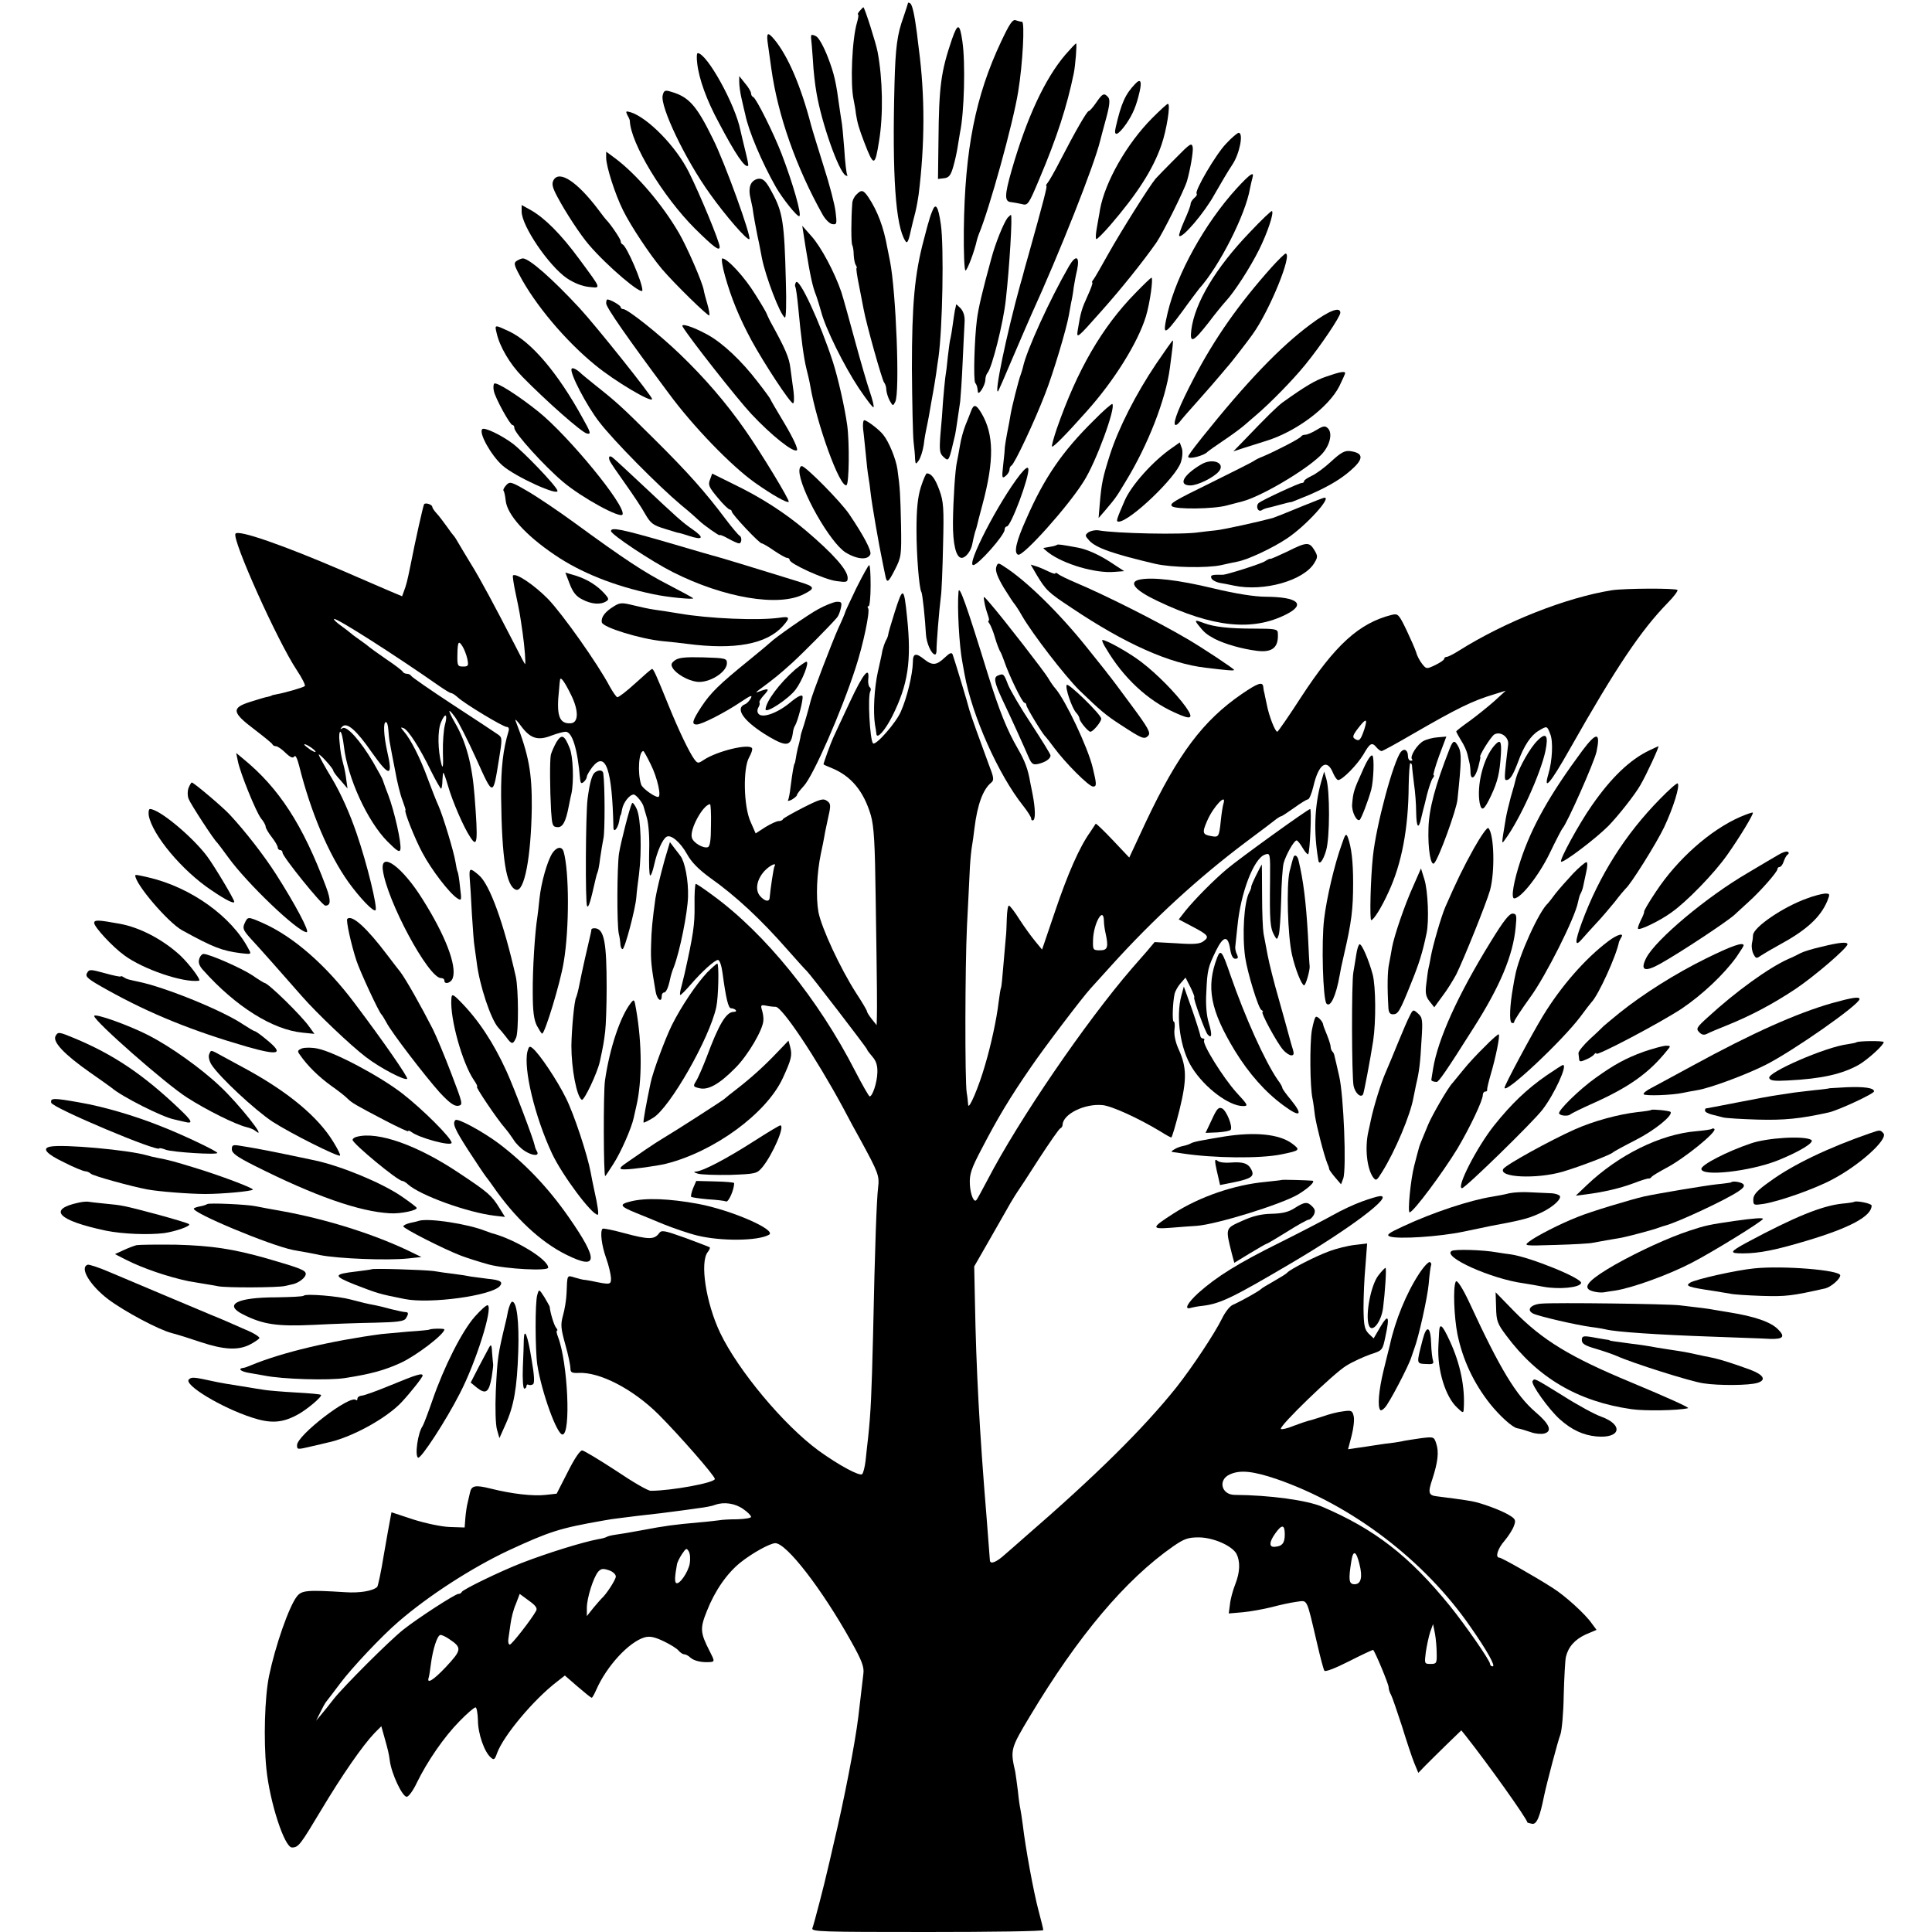 <?xml version="1.0" standalone="no"?>
<!DOCTYPE svg PUBLIC "-//W3C//DTD SVG 20010904//EN"
 "http://www.w3.org/TR/2001/REC-SVG-20010904/DTD/svg10.dtd">
<svg version="1.0" xmlns="http://www.w3.org/2000/svg"
 width="800pt" height="800pt" viewBox="0 0 800 800"
 preserveAspectRatio="xMidYMid meet">
<g transform="translate(0,800) scale(0.1,-0.1)"
fill="#000000" stroke="none">
<path d="M3760 7988 c0 -2 -9 -29 -19 -59 -26 -71 -33 -126 -37 -274 -10 -380
4 -591 45 -653 8 -13 13 -2 26 58 2 8 8 35 15 60 6 25 12 59 14 75 26 211 26
408 1 600 -2 17 -6 46 -8 66 -10 77 -19 119 -28 125 -5 3 -9 4 -9 2z"/>
<path d="M3560 7955 c-7 -8 -10 -15 -7 -15 3 0 1 -15 -4 -32 -21 -69 -29 -256
-14 -323 3 -16 8 -41 9 -55 6 -38 12 -60 35 -120 39 -101 44 -101 61 6 18 108
15 258 -6 369 -6 34 -54 185 -59 185 -1 0 -8 -7 -15 -15z"/>
<path d="M4146 7829 c-107 -226 -151 -449 -155 -781 -1 -93 2 -168 7 -168 7 0
37 79 47 125 1 5 5 17 8 25 43 102 142 459 163 590 19 115 28 290 16 290 -6 0
-18 3 -26 6 -13 5 -26 -15 -60 -87z"/>
<path d="M3942 7838 c-46 -135 -54 -195 -56 -421 l-2 -158 25 3 c20 2 28 12
38 47 7 24 15 60 18 80 3 20 8 48 10 61 18 83 23 292 10 379 -11 75 -19 77
-43 9z"/>
<path d="M3181 7808 c4 -29 10 -71 13 -93 27 -193 103 -409 213 -605 11 -19
28 -36 39 -38 19 -3 20 1 14 50 -3 29 -25 114 -49 188 -23 74 -47 151 -52 170
-43 165 -96 288 -153 357 -29 34 -34 29 -25 -29z"/>
<path d="M3359 7853 c-1 -4 -1 -12 0 -16 1 -5 4 -43 7 -85 2 -43 9 -104 15
-137 21 -124 91 -323 120 -341 7 -4 10 -3 7 2 -3 5 -9 53 -12 106 -4 53 -9
107 -12 120 -2 13 -6 37 -8 53 -14 104 -21 138 -48 208 -17 44 -38 82 -49 87
-10 6 -20 7 -20 3z"/>
<path d="M4411 7773 c-84 -99 -159 -259 -222 -478 -30 -105 -30 -130 -2 -132
10 -1 30 -5 44 -8 25 -7 28 -3 74 107 72 170 113 298 141 433 7 33 14 125 10
125 -3 0 -22 -21 -45 -47z"/>
<path d="M2887 7738 c7 -64 39 -153 89 -245 71 -135 110 -191 122 -179 2 2 -4
30 -12 62 -8 33 -17 70 -20 84 -21 107 -139 320 -177 320 -4 0 -5 -19 -2 -42z"/>
<path d="M3061 7660 c0 -14 4 -45 10 -70 6 -25 12 -54 15 -64 13 -67 69 -199
127 -301 27 -47 89 -125 97 -120 10 6 -25 131 -74 259 -32 83 -105 230 -117
234 -5 2 -9 9 -9 15 0 7 -11 26 -25 42 l-24 30 0 -25z"/>
<path d="M4700 7652 c-40 -42 -57 -78 -80 -179 -10 -41 9 -35 44 15 28 41 42
76 55 133 10 44 3 55 -19 31z"/>
<path d="M2744 7605 c-11 -46 93 -265 196 -408 64 -90 155 -195 163 -187 9 10
-102 318 -151 415 -68 139 -100 174 -173 195 -25 8 -30 6 -35 -15z"/>
<path d="M4539 7575 c-13 -19 -27 -35 -31 -35 -7 0 -54 -81 -119 -207 -22 -43
-45 -83 -51 -90 -6 -7 -8 -13 -5 -13 4 0 -11 -60 -74 -285 -11 -38 -22 -78
-24 -87 -3 -10 -7 -26 -10 -35 -57 -206 -110 -461 -92 -443 2 3 30 66 61 140
32 74 66 154 77 178 115 252 260 617 285 721 2 9 13 49 24 90 15 55 17 78 9
88 -17 20 -24 16 -50 -22z"/>
<path d="M4770 7510 c-105 -106 -194 -263 -215 -377 -2 -16 -9 -49 -13 -75 -5
-27 -6 -48 -2 -48 4 0 29 25 56 56 113 131 178 232 213 333 22 63 39 171 27
171 -4 0 -33 -27 -66 -60z"/>
<path d="M2598 7523 c6 -10 10 -20 10 -23 3 -93 137 -314 269 -446 79 -78 103
-96 103 -76 0 20 -81 216 -128 310 -53 106 -169 224 -240 247 -21 6 -22 5 -14
-12z"/>
<path d="M5077 7405 c-42 -43 -132 -197 -122 -207 3 -3 -1 -11 -10 -18 -8 -7
-15 -18 -15 -25 0 -7 -12 -38 -26 -69 -14 -32 -24 -60 -21 -63 12 -12 105 97
146 172 25 44 58 100 75 125 29 44 46 130 25 130 -5 0 -29 -20 -52 -45z"/>
<path d="M4867 7344 c-38 -38 -75 -76 -82 -84 -26 -31 -144 -219 -195 -310
-29 -52 -57 -101 -62 -107 -6 -7 -8 -13 -5 -13 3 0 -5 -24 -19 -54 -25 -55
-29 -68 -41 -141 -6 -39 -5 -39 96 75 83 93 172 204 229 285 28 41 115 216
127 255 14 49 26 120 24 139 -4 22 -10 18 -72 -45z"/>
<path d="M2510 7347 c0 -36 37 -152 70 -218 32 -65 112 -185 161 -243 50 -59
191 -197 196 -192 2 2 -1 24 -8 47 -7 24 -14 50 -15 58 -6 34 -70 180 -102
235 -69 119 -175 243 -264 310 l-38 28 0 -25z"/>
<path d="M5120 7219 c-131 -144 -247 -353 -285 -514 -23 -99 -16 -98 61 6 32
45 64 86 69 93 84 93 193 308 211 416 3 14 7 33 10 43 9 30 -9 18 -66 -44z"/>
<path d="M2292 7254 c-8 -15 -5 -30 16 -69 32 -61 96 -159 131 -199 73 -86
221 -212 221 -188 0 33 -65 183 -82 190 -5 2 -8 8 -8 14 0 8 -43 72 -60 88 -3
3 -17 21 -31 40 -88 117 -163 167 -187 124z"/>
<path d="M3110 7239 c-7 -12 -8 -33 -4 -52 4 -18 8 -39 10 -47 3 -25 15 -91
20 -114 5 -22 8 -37 19 -95 15 -76 75 -234 95 -246 5 -3 7 59 4 152 -6 240
-13 285 -56 364 -24 46 -36 59 -54 59 -13 0 -28 -9 -34 -21z"/>
<path d="M3546 7194 c-9 -8 -17 -25 -17 -37 -5 -65 -5 -163 0 -172 3 -5 6 -24
6 -40 1 -17 4 -36 9 -43 4 -7 5 -12 3 -12 -3 0 2 -33 10 -72 8 -40 16 -84 19
-98 11 -61 77 -296 85 -304 5 -6 9 -19 9 -30 1 -12 7 -32 14 -45 13 -23 14
-23 23 -5 20 37 3 461 -22 584 -3 14 -8 39 -11 55 -15 84 -40 151 -78 208 -21
31 -29 33 -50 11z"/>
<path d="M2160 7124 c0 -59 111 -223 187 -276 30 -20 63 -33 91 -36 52 -5 55
-13 -40 116 -75 102 -142 169 -200 202 l-38 21 0 -27z"/>
<path d="M3860 7125 c-7 -16 -13 -37 -15 -45 -3 -8 -11 -40 -19 -70 -39 -145
-50 -270 -50 -535 1 -143 4 -280 7 -305 3 -25 6 -56 6 -70 2 -23 3 -24 15 -7
7 9 17 39 21 65 3 26 8 54 10 62 8 37 17 87 20 107 2 12 6 34 9 50 3 15 8 48
12 73 3 25 8 56 10 70 17 122 23 457 10 550 -11 77 -22 93 -36 55z"/>
<path d="M5174 7037 c-141 -147 -227 -292 -241 -403 -7 -58 7 -52 72 31 27 36
59 75 71 88 36 39 100 138 137 212 34 68 63 153 54 161 -2 3 -44 -37 -93 -89z"/>
<path d="M4172 7098 c-16 -21 -50 -104 -67 -168 -37 -135 -54 -206 -60 -255
-10 -79 -15 -247 -7 -260 7 -10 9 -16 11 -37 2 -19 30 25 31 48 0 11 4 24 9
30 18 19 66 208 76 304 15 133 28 350 21 350 -2 0 -8 -6 -14 -12z"/>
<path d="M3336 6975 c20 -123 29 -163 44 -200 4 -11 13 -40 20 -65 18 -70 95
-225 156 -317 31 -46 58 -82 61 -79 3 2 -4 31 -15 63 -11 32 -39 128 -62 213
-23 85 -48 175 -56 200 -27 80 -84 188 -124 232 l-38 43 14 -90z"/>
<path d="M5266 6894 c-135 -151 -236 -294 -323 -461 -59 -113 -87 -183 -77
-192 3 -3 11 2 18 11 7 10 42 50 78 90 36 40 78 89 94 108 16 19 31 37 34 40
5 5 79 100 97 126 70 97 167 335 136 334 -4 -1 -30 -26 -57 -56z"/>
<path d="M2140 6920 c-13 -8 -12 -16 10 -57 64 -123 192 -275 315 -375 80 -66
235 -158 235 -140 0 12 -235 306 -300 376 -115 124 -209 206 -235 206 -5 0
-17 -5 -25 -10z"/>
<path d="M3002 6858 c26 -93 59 -173 110 -268 52 -95 160 -260 172 -260 4 0 5
21 2 48 -4 26 -9 70 -13 97 -5 44 -21 81 -84 195 -7 14 -13 27 -14 30 0 3 -21
39 -47 80 -44 72 -116 150 -137 150 -5 0 0 -33 11 -72z"/>
<path d="M4426 6897 c-78 -135 -176 -349 -190 -417 -2 -8 -6 -22 -9 -30 -8
-19 -38 -137 -43 -170 -2 -14 -8 -45 -13 -70 -5 -25 -9 -52 -10 -60 0 -8 -3
-42 -7 -75 -6 -54 -5 -58 10 -46 9 7 16 19 16 26 0 8 4 15 8 17 12 5 96 183
140 298 33 84 88 268 98 325 2 11 6 34 9 50 4 17 9 46 11 65 3 19 9 52 14 72
12 58 -5 65 -34 15z"/>
<path d="M4701 6786 c-138 -141 -240 -317 -325 -561 -13 -38 -22 -72 -20 -74
4 -5 56 47 143 145 115 128 213 286 246 394 17 56 31 160 23 160 -3 0 -33 -29
-67 -64z"/>
<path d="M3296 6831 c-4 -6 -5 -14 -3 -18 3 -5 8 -42 12 -83 12 -129 23 -213
35 -260 5 -19 12 -49 15 -67 27 -159 123 -424 150 -412 11 4 13 176 3 249 -11
78 -38 195 -59 261 -54 166 -140 351 -153 330z"/>
<path d="M2510 6744 c0 -17 88 -143 260 -374 101 -137 258 -299 355 -368 72
-51 134 -86 141 -80 5 6 -115 204 -181 298 -78 112 -169 217 -269 313 -85 82
-217 187 -235 187 -6 0 -11 4 -11 8 0 8 -43 32 -55 32 -3 0 -5 -7 -5 -16z"/>
<path d="M3959 6739 c0 -2 -2 -13 -5 -24 -2 -11 -6 -38 -9 -60 -3 -22 -7 -47
-9 -55 -3 -8 -7 -42 -11 -75 -3 -33 -8 -73 -11 -90 -2 -16 -6 -59 -9 -95 -2
-36 -7 -99 -11 -140 -5 -67 -3 -78 14 -93 21 -19 21 -19 47 93 2 7 15 97 21
138 2 19 7 91 10 160 3 70 7 144 8 165 2 25 -3 44 -15 59 -11 11 -19 19 -20
17z"/>
<path d="M5428 6658 c-126 -93 -265 -238 -450 -469 -43 -54 -57 -74 -58 -80 0
-13 66 4 80 20 3 3 32 24 65 46 33 22 71 50 85 62 14 12 36 31 50 43 59 50
154 147 205 210 63 77 145 199 145 215 0 27 -47 9 -122 -47z"/>
<path d="M2827 6647 c26 -45 226 -299 283 -360 83 -89 177 -164 190 -151 5 5
-15 49 -50 108 -33 55 -60 101 -60 103 0 2 -23 34 -52 71 -67 88 -146 162
-208 196 -62 34 -114 50 -103 33z"/>
<path d="M2056 6623 c12 -57 55 -130 107 -183 98 -100 246 -231 267 -235 18
-4 17 3 -17 63 -103 188 -213 317 -305 360 -60 28 -60 28 -52 -5z"/>
<path d="M4787 6493 c-84 -125 -155 -265 -190 -373 -31 -97 -36 -122 -43 -205
l-5 -60 26 30 c43 51 46 54 86 121 93 152 166 340 183 469 12 91 15 115 12
115 -2 0 -33 -44 -69 -97z"/>
<path d="M2367 6473 c-10 -15 63 -155 115 -221 59 -77 243 -263 338 -343 36
-29 69 -59 75 -65 17 -17 85 -65 85 -60 0 3 16 -3 35 -14 20 -11 40 -20 45
-20 12 0 13 27 2 32 -4 2 -30 32 -57 68 -85 113 -154 191 -294 330 -137 136
-154 152 -246 225 -27 22 -52 42 -55 45 -19 19 -39 30 -43 23z"/>
<path d="M5493 6441 c-46 -15 -88 -40 -183 -108 -22 -17 -58 -51 -164 -162
l-39 -40 46 15 c26 8 67 21 92 29 124 39 257 139 301 226 13 27 24 51 24 54 0
9 -23 5 -77 -14z"/>
<path d="M2046 6411 c-3 -4 -4 -18 -1 -30 5 -28 67 -141 77 -141 5 0 8 -6 8
-13 0 -20 124 -157 201 -222 78 -66 241 -155 247 -135 13 37 -224 325 -348
425 -86 69 -178 127 -184 116z"/>
<path d="M4528 6258 c-128 -126 -204 -236 -278 -406 -43 -95 -53 -142 -34
-149 21 -7 206 199 271 303 51 79 134 306 119 321 -2 3 -38 -28 -78 -69z"/>
<path d="M4021 6298 c-5 -13 -15 -39 -23 -58 -8 -20 -19 -58 -23 -85 -5 -28
-10 -57 -12 -65 -8 -33 -16 -161 -17 -251 -1 -93 13 -149 36 -149 17 0 39 29
44 57 3 16 8 37 11 48 4 11 8 25 9 30 1 6 11 44 22 85 49 183 48 291 -4 379
-22 37 -32 39 -43 9z"/>
<path d="M3574 6223 c3 -21 7 -67 11 -103 3 -36 8 -78 11 -95 3 -16 7 -46 9
-66 5 -45 34 -214 50 -289 3 -14 7 -36 10 -49 7 -38 12 -36 41 21 26 51 27 59
25 183 -3 130 -4 153 -15 232 -6 42 -35 114 -59 143 -16 21 -68 60 -78 60 -5
0 -7 -17 -5 -37z"/>
<path d="M5452 6220 c-18 -11 -39 -20 -46 -20 -8 0 -16 -3 -18 -7 -3 -8 -104
-60 -158 -83 -14 -5 -32 -14 -40 -20 -8 -5 -85 -44 -170 -86 -161 -79 -178
-89 -167 -100 14 -14 173 -12 227 3 30 8 60 16 65 17 76 20 254 124 322 189
38 36 53 91 32 113 -12 12 -19 11 -47 -6z"/>
<path d="M1997 6223 c-16 -15 37 -109 83 -150 53 -47 238 -131 228 -104 -7 22
-142 162 -186 195 -49 36 -117 68 -125 59z"/>
<path d="M4854 6146 c-79 -54 -170 -156 -197 -219 -34 -79 -37 -87 -25 -87 46
0 240 185 258 247 7 22 8 47 3 59 l-8 22 -31 -22z"/>
<path d="M5512 6089 c-28 -26 -65 -53 -82 -60 -16 -8 -30 -17 -30 -21 0 -5 -4
-8 -10 -8 -11 0 -160 -69 -177 -82 -15 -12 -5 -40 11 -31 6 4 16 8 21 9 6 1
30 7 55 14 25 7 46 12 47 11 2 0 35 14 75 30 87 38 142 72 187 116 38 38 32
58 -18 65 -22 3 -38 -5 -79 -43z"/>
<path d="M2524 6094 c3 -9 33 -52 65 -97 32 -45 70 -102 83 -126 22 -38 32
-46 82 -61 31 -10 58 -18 59 -17 1 0 19 -5 40 -12 58 -19 65 -8 16 26 -47 33
-60 45 -209 185 -131 122 -126 118 -134 118 -5 0 -5 -7 -2 -16z"/>
<path d="M4974 6077 c-75 -44 -97 -87 -45 -87 31 0 97 33 118 58 29 35 -26 57
-73 29z"/>
<path d="M3310 6051 c0 -74 127 -299 192 -339 48 -29 92 -32 102 -7 5 15 -27
76 -87 165 -34 51 -181 200 -197 200 -5 0 -10 -8 -10 -19z"/>
<path d="M4224 6035 c-88 -112 -224 -375 -194 -375 20 0 130 124 130 147 0 7
4 13 9 13 17 0 95 209 89 239 -2 10 -14 1 -34 -24z"/>
<path d="M2940 6014 c-9 -22 -4 -32 32 -75 22 -27 45 -49 50 -49 4 0 8 -4 8
-8 0 -11 114 -132 124 -132 4 0 27 -13 51 -30 24 -16 48 -30 54 -30 6 0 11 -4
11 -9 0 -15 144 -81 193 -87 42 -6 47 -5 47 13 0 33 -61 101 -173 196 -86 73
-185 137 -299 192 l-89 44 -9 -25z"/>
<path d="M3813 5983 c-13 -42 -18 -91 -18 -178 0 -106 11 -240 20 -256 5 -6
16 -116 19 -174 2 -38 23 -85 38 -85 4 0 6 8 6 18 -1 19 11 169 18 222 3 19 7
114 9 211 4 156 2 182 -15 229 -18 49 -33 69 -52 70 -4 0 -15 -26 -25 -57z"/>
<path d="M2096 5991 c-9 -10 -14 -20 -11 -23 3 -3 7 -22 9 -41 6 -58 82 -143
202 -224 108 -74 249 -130 407 -163 58 -13 174 -24 167 -17 -3 3 -49 28 -103
56 -99 51 -180 104 -392 259 -66 48 -152 106 -192 129 -67 39 -72 40 -87 24z"/>
<path d="M5395 5905 c-75 -31 -113 -46 -125 -50 -63 -17 -205 -48 -235 -51
-22 -2 -53 -6 -70 -8 -66 -11 -345 -5 -417 8 -13 2 -31 -2 -41 -8 -15 -12 -15
-14 4 -35 28 -30 99 -55 274 -96 66 -15 213 -18 272 -5 21 5 50 11 65 14 42 7
147 56 208 97 78 52 188 173 153 168 -5 -1 -44 -16 -88 -34z"/>
<path d="M1756 5912 c-4 -7 -36 -149 -56 -252 -14 -69 -18 -83 -27 -107 l-8
-22 -50 21 c-27 12 -117 50 -199 86 -242 104 -430 170 -441 152 -15 -24 174
-445 254 -565 22 -33 37 -63 33 -66 -7 -6 -79 -27 -117 -34 -11 -2 -20 -4 -20
-5 0 -1 -7 -3 -15 -5 -9 -1 -41 -11 -73 -21 -80 -25 -77 -44 16 -114 39 -30
74 -58 75 -62 2 -5 9 -8 15 -8 6 0 24 -12 39 -27 21 -20 31 -24 37 -15 4 7 12
-8 20 -40 48 -192 122 -366 204 -481 47 -65 103 -124 112 -116 9 10 -34 189
-78 317 -29 85 -65 165 -101 226 -31 51 -56 97 -56 101 0 9 60 -57 60 -66 0
-4 13 -22 30 -40 l29 -34 -5 35 c-2 19 -7 46 -11 60 -11 42 -13 54 -17 98 -3
23 -1 42 3 42 5 0 11 -27 15 -60 15 -131 97 -310 180 -394 41 -41 51 -47 54
-33 5 25 -25 159 -51 227 -12 30 -21 57 -22 60 0 3 -18 36 -40 74 -52 88 -108
151 -126 141 -11 -6 -12 -5 -2 6 19 20 58 -13 123 -107 73 -103 88 -102 63 6
-14 64 -17 120 -5 120 5 0 9 -15 10 -32 1 -18 4 -44 7 -58 2 -14 12 -63 21
-110 8 -47 22 -103 31 -125 8 -22 14 -40 12 -40 -8 0 39 -119 70 -176 37 -70
112 -168 145 -189 17 -11 18 -8 11 46 -3 32 -8 61 -10 64 -2 3 -6 21 -9 41 -7
43 -52 192 -71 234 -8 17 -28 68 -45 114 -30 82 -69 160 -99 194 -13 15 -13
17 0 12 19 -7 67 -81 114 -178 21 -42 40 -75 42 -73 2 2 5 18 5 35 1 17 2 31
4 31 2 0 11 -26 20 -57 18 -62 64 -169 91 -209 30 -47 33 -22 18 171 -10 130
-35 223 -81 302 -31 54 -31 66 0 24 14 -19 53 -96 88 -173 71 -158 69 -158 94
-3 14 85 14 91 -3 103 -10 7 -94 63 -188 124 -93 61 -171 115 -173 120 -2 4
-10 8 -17 8 -7 0 -15 4 -17 8 -1 4 -32 28 -68 52 -36 25 -67 47 -70 50 -3 3
-21 17 -40 30 -19 13 -37 27 -40 30 -3 3 -20 16 -38 29 -18 13 -31 25 -29 28
8 7 258 -153 435 -277 23 -16 46 -30 50 -30 5 0 17 -8 28 -18 28 -26 187 -122
202 -122 8 0 11 -7 8 -17 -23 -76 -32 -154 -31 -273 3 -257 21 -369 61 -384
35 -13 63 134 66 340 1 144 -12 217 -67 359 -4 11 6 1 23 -22 38 -51 69 -61
125 -39 24 9 50 16 59 16 28 0 50 -74 60 -196 2 -18 5 -20 15 -12 7 6 13 16
13 22 0 6 11 24 23 40 55 69 82 -10 87 -249 0 -26 18 -7 24 25 2 14 5 25 6 25
1 0 4 11 6 24 5 28 31 61 48 61 10 0 38 -35 41 -50 1 -3 7 -25 14 -48 7 -26
11 -83 9 -137 -1 -52 0 -96 4 -100 3 -3 11 17 17 45 12 54 34 105 51 115 18
11 57 -22 85 -72 18 -33 48 -63 93 -96 109 -77 212 -173 325 -302 39 -44 73
-82 77 -85 11 -9 250 -320 250 -325 0 -3 10 -16 22 -30 16 -18 22 -37 21 -66
-1 -41 -20 -99 -32 -99 -3 0 -30 47 -60 105 -152 297 -372 569 -590 728 -35
26 -66 47 -70 47 -3 0 -6 -40 -5 -90 1 -78 -5 -119 -41 -281 -2 -9 -8 -33 -13
-53 -6 -20 -8 -36 -5 -36 3 0 22 19 42 42 49 57 101 103 114 103 7 0 15 -24
19 -55 14 -105 24 -145 35 -145 6 0 15 -3 19 -7 4 -5 1 -8 -8 -8 -31 0 -62
-52 -113 -190 -16 -41 -35 -85 -43 -97 -13 -21 -12 -23 14 -29 36 -9 82 16
149 84 53 53 116 161 116 198 1 11 -2 29 -6 42 -6 19 -4 22 16 18 13 -3 32 -5
41 -5 27 -1 166 -209 278 -416 23 -44 56 -105 73 -135 74 -136 79 -148 73
-198 -6 -50 -13 -233 -21 -617 -6 -238 -9 -309 -20 -415 -4 -30 -8 -75 -11
-100 -3 -24 -9 -49 -14 -54 -10 -10 -97 37 -180 97 -145 106 -334 333 -408
488 -59 124 -85 294 -51 335 6 8 10 16 8 19 -2 2 -48 19 -101 39 -90 32 -99
34 -110 18 -19 -25 -43 -25 -140 1 -48 13 -90 22 -93 19 -11 -11 -4 -69 15
-122 11 -30 19 -67 20 -82 0 -28 -1 -29 -82 -12 -15 3 -30 5 -33 5 -2 0 -18 4
-35 9 -33 10 -31 13 -34 -65 -1 -27 -8 -69 -15 -93 -10 -37 -9 -52 10 -120 12
-42 21 -86 21 -98 0 -17 6 -20 33 -19 88 5 226 -67 331 -171 85 -85 234 -255
234 -268 0 -16 -181 -49 -265 -49 -11 -1 -76 37 -144 83 -69 45 -132 83 -140
84 -9 1 -32 -33 -60 -89 l-46 -90 -45 -5 c-53 -6 -140 4 -228 26 -64 16 -80
13 -86 -17 -2 -8 -6 -25 -9 -39 -4 -14 -8 -43 -10 -65 l-3 -40 -61 2 c-34 1
-100 15 -151 31 l-91 30 -5 -27 c-3 -14 -15 -82 -27 -151 -11 -69 -24 -128
-27 -131 -18 -17 -73 -26 -132 -22 -159 10 -181 8 -201 -18 -33 -43 -89 -204
-115 -329 -18 -88 -23 -265 -11 -384 14 -139 75 -326 106 -326 27 0 34 10 121
155 86 144 172 268 221 319 l28 28 12 -43 c16 -57 19 -69 23 -99 7 -55 52
-150 70 -150 8 0 27 26 42 58 44 90 113 190 176 254 31 32 61 58 67 58 5 0 9
-24 10 -53 0 -56 27 -133 54 -155 12 -11 16 -8 25 18 26 72 151 222 249 297
l32 25 53 -46 c29 -25 55 -46 58 -46 3 0 11 15 19 33 43 98 135 198 200 217
22 6 41 2 79 -16 27 -13 55 -30 62 -39 7 -8 17 -15 23 -15 6 0 18 -6 26 -14
16 -14 48 -21 84 -18 16 2 16 5 -4 44 -40 78 -41 95 -12 167 33 84 83 156 139
201 49 39 121 79 144 80 46 1 193 -189 314 -406 45 -80 55 -107 51 -135 -12
-100 -17 -147 -21 -179 -14 -113 -60 -349 -101 -520 -13 -58 -26 -112 -28
-120 -8 -38 -55 -220 -61 -234 -6 -15 37 -16 475 -16 265 0 481 3 481 8 0 4
-9 41 -20 82 -20 75 -54 259 -65 355 -4 28 -8 57 -10 65 -2 8 -7 41 -10 73 -4
32 -9 68 -11 80 -21 92 -20 96 61 231 199 332 395 565 593 703 45 31 61 37
105 37 60 0 138 -34 157 -68 16 -32 15 -75 -5 -126 -10 -25 -20 -62 -22 -83
l-5 -38 58 5 c33 3 86 13 119 21 33 9 79 19 102 22 49 6 41 23 87 -173 13 -56
26 -106 30 -112 3 -6 45 10 102 39 53 27 98 48 100 47 9 -9 64 -142 64 -154 0
-8 4 -22 10 -32 5 -9 25 -68 45 -129 19 -62 42 -131 51 -153 l17 -41 27 28
c15 15 55 55 89 88 l62 60 17 -21 c94 -119 253 -342 257 -361 0 0 9 -3 19 -5
19 -3 32 27 50 117 11 52 57 227 67 252 6 15 13 89 14 163 2 74 6 146 9 159
10 42 37 72 82 93 l45 19 -20 27 c-28 40 -111 115 -162 147 -75 48 -211 125
-220 125 -19 0 -8 37 21 70 16 19 34 47 39 62 9 24 6 29 -23 46 -32 19 -113
49 -153 56 -20 4 -115 17 -143 20 -35 4 -38 15 -19 71 23 71 28 113 16 148 -9
28 -11 28 -61 22 -28 -4 -60 -9 -71 -11 -11 -3 -38 -7 -60 -10 -22 -2 -51 -7
-65 -9 -14 -2 -44 -7 -67 -10 l-41 -6 15 57 c8 31 12 68 8 81 -5 22 -10 24
-43 19 -21 -2 -60 -12 -87 -22 -28 -9 -54 -17 -60 -18 -5 -1 -31 -10 -58 -20
-26 -11 -50 -16 -53 -13 -10 10 220 232 271 262 27 17 72 37 100 47 50 16 50
17 62 75 18 83 12 95 -21 39 l-28 -48 -21 20 c-17 18 -20 34 -21 104 0 46 3
125 8 176 l7 93 -51 -6 c-28 -3 -77 -15 -108 -27 -55 -20 -162 -75 -172 -88
-3 -4 -27 -19 -55 -35 -27 -15 -52 -30 -55 -34 -5 -6 -77 -47 -117 -65 -12 -6
-31 -31 -43 -56 -30 -61 -122 -200 -189 -285 -137 -171 -333 -365 -630 -622
-24 -21 -60 -53 -80 -70 -34 -31 -60 -42 -62 -25 -6 81 -9 119 -14 182 -29
350 -43 611 -48 891 l-3 145 66 115 c36 63 74 130 85 149 11 19 24 39 28 45 4
5 44 66 88 135 45 69 85 127 90 128 5 2 9 9 9 15 2 44 91 88 165 81 37 -3 149
-54 240 -109 22 -14 42 -25 45 -25 3 0 18 51 34 114 31 127 30 176 -3 250 -13
28 -20 59 -18 81 3 19 1 35 -3 35 -7 0 -4 81 4 116 3 11 14 31 25 43 l20 23
21 -41 c11 -23 18 -41 15 -41 -6 0 45 -143 56 -154 17 -19 19 1 4 49 -9 30
-13 76 -10 124 4 94 7 106 40 174 31 63 50 65 59 6 4 -25 11 -39 21 -39 12 0
13 5 7 18 -5 9 -8 24 -7 32 1 8 5 46 9 85 13 137 67 279 113 296 23 8 23 7 22
-106 -2 -169 0 -197 18 -229 10 -18 11 -18 18 3 4 13 8 77 10 144 1 67 6 136
10 152 9 34 43 95 54 95 4 0 15 -14 25 -31 10 -17 20 -28 23 -26 7 7 15 187 8
187 -9 0 -292 -204 -344 -248 -55 -46 -133 -125 -172 -173 l-28 -36 55 -29
c67 -35 73 -43 48 -61 -15 -12 -40 -14 -111 -9 l-92 5 -31 -37 c-18 -20 -46
-53 -63 -72 -190 -220 -469 -627 -598 -876 -23 -43 -43 -81 -46 -83 -10 -13
-25 23 -27 65 -2 42 5 64 51 151 64 123 114 207 201 333 55 81 214 290 247
326 5 6 44 49 85 94 176 195 363 366 560 514 63 47 120 90 127 96 7 5 15 10
18 10 3 0 27 16 54 35 26 19 52 35 57 35 5 0 15 23 22 52 22 96 57 119 82 57
7 -16 16 -29 21 -29 17 0 78 62 104 105 28 49 36 53 55 30 7 -8 16 -15 21 -15
4 0 61 31 126 69 187 108 249 139 343 167 l45 14 -47 -43 c-26 -23 -72 -60
-102 -82 -31 -22 -56 -41 -56 -44 0 -2 9 -19 20 -37 12 -18 23 -43 26 -56 3
-13 7 -30 9 -38 2 -8 4 -25 4 -37 1 -37 19 -26 32 20 6 23 10 42 9 42 -10 0
44 86 58 94 26 14 60 -11 57 -41 -16 -133 -17 -148 -8 -148 16 0 28 20 49 75
24 67 53 110 85 129 35 21 35 21 48 -13 13 -30 9 -112 -8 -168 -21 -72 10 -35
89 105 193 341 295 492 405 605 26 26 44 51 41 54 -8 8 -217 7 -271 -1 -189
-30 -443 -130 -635 -251 -22 -14 -44 -25 -50 -25 -5 0 -10 -4 -10 -8 0 -5 -17
-16 -37 -26 -36 -17 -37 -17 -55 6 -10 13 -21 34 -24 47 -4 13 -22 54 -40 92
-32 66 -35 69 -61 63 -135 -34 -234 -124 -375 -340 -51 -79 -96 -144 -99 -144
-9 0 -35 66 -44 115 -5 22 -9 43 -10 48 -2 4 -3 14 -4 22 -2 24 -22 17 -88
-28 -162 -111 -265 -249 -398 -530 l-69 -148 -68 72 c-38 40 -69 70 -71 68 -1
-2 -12 -18 -23 -35 -44 -61 -93 -173 -145 -327 l-54 -159 -28 34 c-15 18 -45
59 -65 90 -20 32 -40 58 -44 58 -5 0 -8 -24 -9 -52 -1 -29 -2 -64 -4 -78 -1
-14 -6 -65 -10 -115 -4 -49 -8 -92 -10 -95 -2 -3 -6 -30 -10 -60 -8 -69 -31
-176 -56 -260 -26 -91 -68 -189 -70 -165 -1 11 -3 34 -6 50 -8 51 -7 521 1
690 5 88 9 187 11 220 1 33 5 78 8 100 4 22 9 60 12 85 12 98 35 161 69 189
13 11 12 20 -11 79 -32 86 -74 203 -79 222 -4 19 -62 210 -69 229 -4 11 -12 8
-33 -12 -34 -32 -51 -34 -85 -7 -35 28 -47 25 -47 -12 -1 -50 -24 -147 -50
-205 -19 -45 -104 -142 -115 -131 -13 13 -23 197 -11 216 3 6 2 13 -2 16 -5 3
-8 17 -7 31 7 60 -20 28 -76 -92 -33 -70 -64 -137 -69 -148 -9 -19 -40 -104
-40 -110 0 -1 15 -8 33 -15 81 -33 133 -95 163 -196 13 -47 17 -113 20 -344 6
-388 6 -449 5 -490 l-1 -35 -20 25 c-11 14 -20 28 -20 32 0 4 -20 38 -45 76
-66 103 -143 269 -156 335 -11 62 -7 160 10 242 6 28 13 61 15 75 2 14 10 49
16 78 11 48 10 55 -6 66 -15 11 -29 7 -98 -28 -45 -23 -82 -44 -84 -48 -2 -5
-10 -8 -18 -8 -8 0 -32 -11 -55 -25 l-40 -26 -21 48 c-29 63 -32 222 -6 267 9
16 15 33 12 38 -13 20 -144 -12 -199 -48 -24 -16 -26 -16 -40 2 -21 29 -64
118 -107 224 -52 128 -62 150 -68 150 -3 0 -34 -27 -70 -60 -36 -33 -69 -58
-74 -57 -5 2 -18 21 -31 44 -50 95 -197 302 -256 363 -57 58 -133 109 -145 97
-2 -2 3 -37 12 -78 16 -76 17 -82 28 -159 8 -55 14 -130 10 -130 -1 0 -21 37
-44 83 -82 159 -143 273 -180 332 -20 33 -43 71 -51 85 -8 14 -16 27 -19 30
-3 3 -17 21 -30 40 -14 19 -32 44 -42 54 -10 11 -18 23 -18 27 0 10 -29 19
-34 11z m160 -590 c6 -10 15 -32 19 -50 6 -29 4 -32 -18 -32 -22 0 -24 4 -23
50 1 54 5 60 22 32z m449 -200 c32 -65 31 -115 -2 -117 -48 -3 -60 33 -48 140
1 17 3 34 4 40 2 15 18 -6 46 -63z m-523 -125 c-5 -19 -9 -70 -8 -113 2 -56 0
-70 -6 -49 -15 57 -17 139 -2 174 18 43 29 35 16 -12z m3807 -18 c-15 -44 -21
-50 -38 -39 -12 7 -10 15 13 45 33 43 40 41 25 -6z m-4343 -90 c3 -6 -5 -3
-20 6 -14 10 -26 19 -26 22 0 7 39 -17 46 -28z m1389 -55 c27 -54 45 -134 30
-134 -16 0 -65 36 -70 51 -16 48 -10 139 9 139 2 0 16 -25 31 -56z m2371 -162
c-3 -9 -8 -41 -11 -71 -7 -67 -9 -69 -40 -63 -36 6 -38 14 -16 64 25 58 82
118 67 70z m-2122 -89 c0 -61 -4 -88 -13 -91 -19 -6 -60 18 -66 39 -11 33 46
137 75 139 3 0 5 -39 4 -87z m263 -170 c-4 -7 -17 -95 -20 -130 -1 -19 -20
-16 -40 7 -21 25 -14 68 19 104 22 23 52 37 41 19z m1364 -225 c0 -13 3 -34 6
-48 14 -62 10 -75 -22 -75 -29 0 -30 2 -29 41 1 68 43 144 45 82z m714 -2312
c313 -108 614 -337 805 -614 67 -96 104 -162 91 -162 -6 0 -11 4 -11 10 0 14
-103 162 -166 240 -169 208 -312 318 -529 411 -64 27 -217 48 -362 49 -56 0
-71 63 -20 85 42 19 94 14 192 -19z m-2207 -125 c18 -12 32 -27 32 -32 0 -5
-26 -9 -57 -10 -32 0 -65 -2 -74 -4 -9 -1 -47 -6 -85 -9 -101 -9 -140 -14
-234 -32 -47 -9 -97 -17 -112 -19 -15 -2 -31 -6 -36 -9 -5 -3 -19 -7 -33 -9
-69 -13 -213 -58 -319 -99 -90 -35 -244 -110 -248 -120 -2 -5 -8 -8 -14 -8
-13 0 -169 -101 -228 -148 -57 -45 -246 -234 -288 -287 -17 -22 -40 -51 -52
-65 l-21 -25 17 34 c9 19 20 39 25 45 5 6 31 40 58 76 47 63 171 195 241 255
125 108 303 223 456 295 171 79 211 92 394 124 14 3 48 8 75 11 53 7 64 8 160
19 33 4 71 9 85 11 14 2 46 6 72 10 26 3 58 9 70 14 36 13 83 6 116 -18z
m2242 -105 c0 -36 -11 -49 -42 -51 -24 -2 -23 20 3 56 27 38 39 37 39 -5z
m-2464 -121 c-7 -36 -43 -88 -56 -80 -7 4 -6 27 3 76 1 9 11 29 21 44 17 25
19 26 28 11 6 -10 7 -33 4 -51z m2773 -1 c14 -54 7 -84 -20 -84 -24 0 -26 18
-13 98 7 45 20 40 33 -14z m-3079 -52 c0 -13 -40 -75 -60 -92 -3 -3 -18 -20
-33 -38 l-27 -34 0 34 c0 41 27 126 47 150 12 13 20 14 44 6 16 -5 29 -17 29
-26z m-330 -142 c-19 -35 -101 -140 -109 -140 -5 0 -8 10 -6 23 2 12 6 40 9
63 3 23 12 60 22 82 l16 42 38 -28 c28 -20 36 -31 30 -42z m3729 -177 c1 -40
-1 -43 -25 -43 -26 0 -26 1 -20 49 4 27 12 64 18 83 l12 33 8 -40 c4 -22 7
-59 7 -82z m-4089 60 c54 -36 52 -45 -14 -116 -51 -54 -80 -72 -71 -44 2 6 6
31 9 55 8 63 27 122 40 122 7 0 23 -8 36 -17z"/>
<path d="M2530 5801 c0 -14 167 -125 256 -170 212 -107 439 -145 543 -91 48
24 45 31 -17 50 -15 5 -88 27 -162 50 -74 23 -148 45 -165 50 -16 4 -116 33
-221 64 -190 55 -234 64 -234 47z"/>
<path d="M4377 5744 c-2 -2 -14 -6 -28 -8 -13 -2 -26 -5 -28 -5 -2 -1 7 -9 20
-19 63 -48 195 -87 274 -80 l40 3 -55 36 c-47 31 -98 54 -135 61 -69 13 -85
15 -88 12z"/>
<path d="M5328 5715 c-38 -18 -68 -31 -68 -29 0 2 -10 -2 -22 -10 -17 -11
-159 -56 -175 -56 -44 1 -52 -1 -47 -14 3 -8 20 -17 37 -20 18 -3 43 -8 57
-11 123 -26 290 21 333 95 14 23 14 28 -1 53 -21 34 -32 33 -114 -8z"/>
<path d="M4125 5651 c-4 -15 5 -40 31 -84 21 -34 41 -64 44 -67 3 -3 18 -25
32 -50 44 -76 176 -247 237 -308 85 -82 109 -103 171 -143 89 -58 98 -62 114
-46 12 12 2 31 -70 128 -46 63 -90 121 -97 129 -6 9 -47 59 -89 112 -113 141
-250 275 -340 332 -25 17 -27 16 -33 -3z"/>
<path d="M3546 5565 c-25 -52 -46 -97 -46 -99 0 -3 -13 -34 -29 -68 -25 -56
-110 -277 -115 -303 -6 -25 -28 -102 -33 -115 -3 -8 -8 -24 -9 -35 -2 -11 -7
-31 -11 -45 -3 -14 -7 -33 -8 -42 -2 -10 -3 -19 -5 -20 -3 -4 -9 -38 -16 -93
-3 -27 -8 -54 -11 -58 -3 -5 4 -4 16 2 11 7 21 15 21 19 0 4 13 21 28 37 40
43 156 308 215 490 31 95 60 232 52 246 -4 5 -3 9 2 9 4 0 8 38 8 85 0 47 -2
85 -6 85 -3 0 -27 -43 -53 -95z"/>
<path d="M4293 5619 c38 -63 47 -72 144 -136 222 -149 406 -231 556 -248 90
-11 117 -13 117 -9 0 5 -133 93 -195 129 -126 74 -339 181 -460 232 -33 14
-66 30 -72 35 -7 6 -13 8 -13 4 0 -4 -12 0 -27 7 -16 8 -39 18 -52 22 l-23 7
25 -43z"/>
<path d="M2359 5582 c13 -34 27 -52 52 -64 37 -20 76 -23 99 -8 12 7 11 12 -5
30 -32 36 -73 61 -120 76 l-44 13 18 -47z"/>
<path d="M4719 5600 c-48 -10 -20 -44 73 -88 230 -110 394 -127 534 -56 83 42
48 72 -83 73 -47 0 -124 12 -220 35 -145 35 -252 47 -304 36z"/>
<path d="M3969 5550 c-6 -64 3 -226 16 -292 3 -16 7 -38 9 -50 31 -171 140
-416 243 -545 18 -23 33 -46 33 -53 0 -6 4 -9 9 -6 9 6 8 48 -3 106 -4 19 -8
42 -10 50 -9 54 -22 89 -51 139 -45 78 -76 154 -125 311 -90 292 -118 369
-121 340z"/>
<path d="M3705 5466 c-15 -47 -27 -89 -27 -93 0 -4 -4 -16 -10 -26 -5 -10 -11
-28 -14 -40 -2 -12 -6 -32 -9 -44 -3 -13 -7 -33 -10 -45 -15 -69 -20 -165 -12
-218 3 -14 5 -31 6 -39 2 -24 36 15 65 72 66 132 81 228 62 411 -13 127 -17
129 -51 22z"/>
<path d="M4076 5508 c2 -15 9 -39 14 -53 5 -14 7 -25 4 -25 -4 0 -2 -6 3 -12
5 -7 16 -33 23 -58 7 -25 17 -49 20 -55 4 -5 12 -25 18 -42 19 -57 75 -173 84
-173 4 0 8 -4 8 -10 0 -9 67 -120 79 -130 3 -3 19 -23 35 -45 47 -64 145 -162
162 -162 16 0 15 10 -1 77 -20 85 -113 280 -154 328 -9 10 -22 29 -30 43 -14
25 -187 248 -240 309 -30 35 -30 35 -25 8z"/>
<path d="M2543 5490 c-38 -23 -55 -46 -51 -67 4 -21 160 -69 253 -78 33 -3 78
-8 100 -11 199 -26 330 -1 397 74 31 35 29 41 -15 34 -86 -12 -291 -4 -417 18
-30 5 -74 12 -97 15 -23 3 -64 12 -92 19 -45 11 -54 11 -78 -4z"/>
<path d="M3389 5478 c-42 -22 -183 -121 -199 -138 -3 -3 -43 -37 -90 -75 -122
-99 -157 -133 -196 -192 -37 -57 -42 -73 -19 -73 21 0 118 50 182 93 40 27 50
31 42 16 -6 -11 -16 -22 -24 -25 -45 -18 -3 -74 100 -135 72 -42 90 -39 98 16
1 11 5 25 9 30 12 20 35 110 31 122 -3 8 -21 -1 -51 -26 -53 -44 -115 -66
-131 -47 -6 7 -6 17 -1 26 5 8 7 17 5 21 -3 3 5 15 15 27 27 29 25 33 -7 22
-26 -10 -27 -9 -8 5 65 48 85 65 135 110 48 44 155 152 186 188 6 7 13 25 16
40 5 23 2 26 -19 25 -14 -2 -47 -15 -74 -30z"/>
<path d="M4961 5413 c25 -32 35 -40 68 -58 43 -22 113 -42 176 -50 65 -8 91
15 86 76 -1 14 -16 16 -98 16 -103 0 -165 7 -208 23 -36 14 -40 13 -24 -7z"/>
<path d="M4581 5313 c71 -120 171 -213 282 -263 71 -33 82 -27 47 23 -42 58
-120 137 -183 185 -47 37 -145 92 -162 92 -4 0 3 -17 16 -37z"/>
<path d="M2795 5266 c-16 -12 -18 -18 -9 -33 15 -24 62 -51 99 -56 50 -7 125
39 125 77 0 20 -6 21 -98 24 -74 2 -102 -1 -117 -12z"/>
<path d="M3293 5228 c-66 -58 -121 -132 -123 -165 0 -20 95 43 124 81 28 37
59 116 45 116 -4 0 -25 -15 -46 -32z"/>
<path d="M4133 5203 c-20 -7 -16 -28 18 -101 35 -73 87 -188 109 -239 12 -27
18 -31 40 -26 29 7 50 21 50 35 0 5 -36 63 -79 129 -44 66 -87 140 -97 164
-17 45 -19 47 -41 38z"/>
<path d="M4417 5164 c-7 -12 21 -95 39 -115 8 -8 14 -20 14 -25 1 -12 36 -54
45 -54 11 0 45 41 45 54 0 17 -137 150 -143 140z"/>
<path d="M2304 4927 c-10 -18 -20 -41 -23 -52 -5 -24 -4 -144 1 -234 4 -58 6
-65 26 -66 22 -2 35 23 47 86 3 13 7 37 11 52 11 50 7 156 -7 189 -22 55 -33
60 -55 25z"/>
<path d="M6366 4933 c-30 -29 -76 -111 -88 -153 -3 -14 -13 -50 -22 -80 -8
-30 -18 -71 -21 -90 -19 -114 -18 -107 -2 -85 60 81 146 271 166 364 14 67 3
81 -33 44z"/>
<path d="M6553 4893 c-135 -182 -210 -315 -256 -454 -30 -90 -41 -159 -27
-159 28 0 103 96 147 187 26 54 50 100 53 103 18 18 132 275 141 318 17 81 0
82 -58 5z"/>
<path d="M5895 4932 c-26 -13 -59 -65 -48 -76 4 -3 1 -6 -5 -6 -7 0 -12 9 -12
19 0 25 -15 34 -29 18 -31 -38 -103 -305 -116 -433 -10 -93 -14 -264 -7 -264
10 0 44 55 71 115 55 117 83 265 84 442 1 51 4 93 7 93 4 0 7 -6 7 -12 0 -7 4
-40 8 -73 5 -33 9 -86 9 -118 1 -64 10 -74 21 -24 4 17 8 34 9 37 1 3 8 30 15
60 8 30 18 61 24 68 5 6 7 12 3 12 -3 0 7 36 23 80 l30 80 -35 -3 c-19 -1 -46
-8 -59 -15z"/>
<path d="M6002 4898 c-59 -151 -85 -247 -87 -328 -3 -86 10 -160 24 -144 19
20 92 221 96 263 17 160 17 193 5 217 -17 32 -23 30 -38 -8z"/>
<path d="M6188 4913 c-46 -52 -74 -165 -61 -238 8 -37 18 -31 47 30 28 60 36
94 41 173 3 55 -3 62 -27 35z"/>
<path d="M6830 4893 c-80 -38 -158 -112 -239 -229 -52 -74 -134 -224 -127
-232 8 -7 141 93 196 148 39 40 110 129 133 170 25 43 79 160 74 160 -1 0 -18
-8 -37 -17z"/>
<path d="M985 4848 c10 -50 75 -210 96 -237 11 -13 19 -28 19 -34 0 -6 11 -25
25 -43 14 -18 25 -37 25 -43 0 -6 5 -11 10 -11 6 0 10 -5 10 -11 0 -16 163
-218 177 -219 23 0 24 21 3 78 -96 257 -195 409 -343 530 l-29 24 7 -34z"/>
<path d="M5640 4804 c-34 -75 -37 -85 -41 -134 -3 -29 18 -73 31 -65 7 5 36
81 48 125 10 40 13 133 5 141 -6 6 -22 -18 -43 -67z"/>
<path d="M2464 4802 c-12 -8 -22 -41 -31 -110 -8 -64 -10 -431 -2 -444 6 -9
14 18 35 111 3 14 7 27 9 31 2 4 7 29 10 56 4 27 10 65 14 84 6 29 6 219 -1
268 -2 13 -17 16 -34 4z"/>
<path d="M5470 4760 c-27 -98 -31 -207 -11 -322 3 -23 20 -2 32 40 16 53 16
248 1 297 l-9 30 -13 -45z"/>
<path d="M781 4738 c-5 -13 -5 -33 0 -46 8 -21 106 -172 119 -182 3 -3 23 -30
45 -60 78 -108 289 -310 325 -310 14 0 -49 118 -127 240 -52 81 -128 178 -190
245 -29 32 -151 135 -159 135 -2 0 -8 -10 -13 -22z"/>
<path d="M6875 4693 c-145 -147 -253 -318 -325 -513 -30 -82 -30 -105 2 -67
10 12 36 40 56 62 21 22 56 63 78 90 21 28 42 52 45 55 21 17 128 188 160 255
38 81 66 171 56 181 -3 3 -35 -25 -72 -63z"/>
<path d="M2617 4674 c-9 -16 -46 -159 -54 -209 -8 -59 -9 -287 -1 -330 4 -16
7 -38 7 -47 1 -10 5 -18 9 -18 9 0 53 165 57 215 1 17 6 59 11 95 12 97 8 230
-9 269 -8 18 -17 30 -20 25z"/>
<path d="M616 4623 c15 -81 139 -229 259 -309 60 -41 95 -58 95 -48 0 10 -83
149 -113 189 -62 82 -198 195 -236 195 -5 0 -7 -12 -5 -27z"/>
<path d="M7205 4617 c-123 -54 -259 -174 -348 -309 -29 -43 -51 -81 -49 -83 1
-3 -5 -19 -14 -36 -8 -17 -14 -33 -11 -35 7 -7 90 33 137 67 63 44 178 162
232 239 51 72 111 171 106 175 -2 2 -25 -6 -53 -18z"/>
<path d="M6103 4487 c-45 -81 -72 -137 -118 -242 -17 -39 -52 -160 -60 -205
-3 -19 -8 -42 -10 -50 -2 -8 -6 -37 -9 -64 -5 -38 -2 -53 14 -73 l19 -24 35
48 c20 26 44 66 56 88 32 65 125 296 140 349 21 78 17 233 -7 257 -5 5 -31
-33 -60 -84z"/>
<path d="M5556 4504 c-30 -82 -63 -224 -73 -309 -12 -97 -5 -336 10 -351 16
-17 39 32 54 116 2 14 10 53 18 86 32 138 38 190 38 299 0 88 -7 147 -22 188
-7 18 -11 13 -25 -29z"/>
<path d="M2752 4439 c-19 -69 -32 -124 -38 -159 -12 -86 -17 -134 -18 -194 -2
-64 1 -89 19 -193 6 -33 25 -46 25 -18 0 8 4 15 9 15 9 0 18 19 26 57 2 10 8
32 15 48 25 65 57 224 59 292 2 67 -13 144 -31 168 -4 6 -16 21 -26 34 l-18
24 -22 -74z"/>
<path d="M2287 4467 c-21 -33 -46 -121 -53 -187 -3 -30 -7 -65 -9 -78 -10 -61
-20 -218 -19 -312 0 -79 5 -113 17 -137 10 -18 19 -33 22 -33 11 0 75 209 89
295 24 140 23 377 0 458 -7 24 -29 21 -47 -6z"/>
<path d="M7365 4461 c-17 -10 -74 -43 -127 -75 -172 -100 -381 -276 -421 -352
-27 -53 -7 -61 59 -24 82 46 274 173 305 201 14 13 41 38 60 55 49 44 119 124
119 135 0 5 4 9 9 9 5 0 13 10 17 23 4 12 11 25 16 28 6 4 6 9 1 12 -5 3 -22
-2 -38 -12z"/>
<path d="M5357 4453 c-2 -4 -10 -32 -17 -61 -14 -59 -8 -267 10 -346 13 -58
40 -126 50 -126 7 0 25 64 23 80 -1 3 -4 59 -7 125 -8 139 -19 230 -39 312 -4
18 -14 26 -20 16z"/>
<path d="M1585 4399 c16 -127 189 -449 241 -449 8 0 14 -4 14 -10 0 -19 29
-10 35 11 17 51 -31 176 -125 325 -82 132 -174 201 -165 123z"/>
<path d="M6514 4383 c-25 -27 -58 -64 -73 -83 -14 -19 -28 -37 -31 -40 -37
-32 -122 -220 -136 -300 -2 -8 -6 -30 -9 -49 -13 -72 -16 -139 -6 -146 6 -3
11 -1 11 4 0 6 30 51 66 101 64 87 187 332 198 394 3 14 7 30 11 36 3 5 8 18
10 27 2 10 8 37 13 61 6 25 6 42 1 42 -5 0 -30 -21 -55 -47z"/>
<path d="M5201 4375 c-12 -24 -21 -46 -20 -47 1 -2 -2 -12 -8 -23 -22 -40 -30
-176 -17 -269 9 -62 54 -210 67 -218 7 -4 9 -8 5 -8 -10 0 60 -129 85 -157 11
-13 27 -23 34 -23 10 0 12 6 7 23 -4 12 -11 36 -15 52 -4 17 -24 86 -43 155
-20 69 -41 152 -47 185 -6 33 -14 74 -17 90 -3 17 -6 87 -6 158 0 70 -1 127
-1 127 -1 0 -12 -20 -24 -45z"/>
<path d="M1945 4363 c2 -21 6 -87 9 -148 4 -60 8 -121 11 -135 2 -14 6 -43 9
-65 11 -94 59 -238 90 -271 6 -6 20 -23 31 -37 24 -33 29 -33 42 -4 11 24 10
201 -1 252 -50 222 -108 383 -153 421 -37 32 -41 31 -38 -13z"/>
<path d="M5852 4331 c-36 -79 -79 -206 -88 -255 -3 -17 -8 -47 -12 -66 -7 -31
-8 -98 -3 -182 1 -20 6 -28 19 -28 21 0 28 11 76 131 32 79 46 123 63 204 11
50 6 177 -9 224 l-14 45 -32 -73z"/>
<path d="M560 4375 c0 -36 136 -195 194 -227 129 -71 165 -85 244 -95 43 -5
44 -5 31 18 -70 134 -238 254 -411 295 -47 11 -58 13 -58 9z"/>
<path d="M7483 4280 c-99 -35 -222 -119 -224 -152 0 -7 -2 -23 -5 -36 -2 -13
1 -32 7 -43 10 -19 12 -19 32 -5 12 8 45 27 72 42 113 61 172 114 201 182 12
30 12 32 -9 32 -12 -1 -46 -9 -74 -20z"/>
<path d="M6173 4101 c-137 -222 -219 -404 -239 -527 -3 -21 -7 -41 -7 -44 -2
-5 8 -10 22 -10 8 0 38 42 151 221 111 174 165 302 176 419 5 49 4 56 -12 57
-14 1 -39 -31 -91 -116z"/>
<path d="M1013 4177 c-9 -20 -6 -28 20 -58 33 -35 155 -173 217 -244 61 -70
203 -205 265 -252 60 -46 162 -99 171 -90 5 5 -97 153 -217 312 -118 158 -255
278 -383 334 -60 26 -60 26 -73 -2z"/>
<path d="M1438 4195 c-6 -6 16 -106 38 -173 16 -48 93 -213 103 -222 3 -3 12
-17 20 -32 21 -42 162 -225 222 -292 40 -43 60 -57 76 -55 21 4 20 7 -28 133
-27 71 -62 155 -77 185 -47 92 -110 204 -134 236 -5 6 -29 37 -54 70 -86 114
-147 169 -166 150z"/>
<path d="M390 4178 c1 -17 74 -97 125 -134 77 -57 243 -114 309 -105 11 1 -39
68 -78 105 -72 66 -167 116 -251 131 -88 16 -105 17 -105 3z"/>
<path d="M2449 4152 c0 -4 -2 -14 -4 -22 -11 -45 -37 -161 -45 -203 -5 -27
-12 -52 -14 -56 -8 -12 -19 -133 -20 -201 0 -96 22 -211 43 -224 9 -6 65 112
75 159 14 65 17 82 22 125 3 25 6 106 6 180 0 186 -10 241 -46 246 -9 1 -16
-1 -17 -4z"/>
<path d="M6660 4103 c-96 -72 -196 -187 -270 -308 -47 -77 -160 -288 -160
-299 0 -30 237 192 314 294 22 30 43 57 46 60 28 28 103 192 114 250 1 3 5 11
9 18 14 21 -16 13 -53 -15z"/>
<path d="M7540 4079 c-36 -8 -74 -20 -85 -26 -11 -6 -33 -17 -50 -24 -81 -36
-219 -136 -332 -240 -48 -43 -51 -49 -37 -63 10 -11 20 -13 32 -7 9 5 49 22
87 37 96 39 185 86 280 149 79 53 215 170 215 185 0 11 -34 8 -110 -11z"/>
<path d="M5616 4047 c-4 -24 -9 -57 -12 -73 -8 -42 -7 -433 1 -471 7 -30 29
-50 39 -35 4 7 30 145 42 222 12 81 11 224 -2 275 -16 59 -44 125 -54 125 -4
0 -11 -20 -14 -43z"/>
<path d="M7064 4031 c-128 -63 -262 -148 -359 -226 -33 -27 -62 -51 -65 -54
-3 -3 -27 -27 -55 -52 -27 -25 -49 -52 -49 -60 1 -8 2 -20 3 -26 1 -10 7 -10
29 0 15 6 30 16 34 22 4 5 8 7 8 2 0 -12 263 127 353 186 86 58 175 142 227
214 16 24 30 45 30 48 0 16 -51 -2 -156 -54z"/>
<path d="M5040 4035 c-47 -123 -28 -219 74 -387 58 -94 125 -170 200 -225 70
-52 84 -42 32 22 -20 24 -36 46 -36 50 0 4 -8 19 -19 33 -53 77 -135 258 -197
437 -33 97 -40 106 -54 70z"/>
<path d="M825 4029 c-5 -14 0 -29 17 -47 134 -150 287 -246 411 -258 l49 -5
-21 29 c-32 46 -171 182 -186 182 -2 0 -25 14 -51 32 -44 29 -175 87 -201 88
-6 0 -15 -9 -18 -21z"/>
<path d="M2928 3973 c-45 -48 -107 -140 -146 -218 -28 -57 -79 -194 -88 -239
-17 -81 -32 -161 -29 -164 1 -2 19 7 39 19 69 41 234 329 262 459 9 41 12 180
4 180 -3 0 -22 -17 -42 -37z"/>
<path d="M360 3970 c-8 -15 5 -25 86 -70 178 -99 352 -169 576 -234 134 -38
155 -31 83 28 -24 20 -46 36 -50 36 -3 0 -25 13 -48 28 -84 57 -322 154 -434
177 -46 10 -47 10 -60 18 -7 5 -13 6 -13 4 0 -3 -29 3 -65 13 -62 17 -66 17
-75 0z"/>
<path d="M4892 3878 c-24 -88 -5 -222 44 -299 52 -83 153 -159 211 -159 23 0
21 4 -27 56 -55 61 -143 202 -134 216 3 4 0 8 -5 8 -6 0 -11 6 -11 13 -1 6
-16 55 -34 107 l-34 95 -10 -37z"/>
<path d="M1869 3863 c-6 -82 46 -266 93 -335 11 -16 17 -28 13 -28 -7 0 84
-135 115 -170 12 -14 28 -36 37 -50 8 -14 29 -35 46 -46 33 -21 63 -22 50 -1
-4 7 -8 17 -9 24 -4 23 -85 238 -117 308 -54 118 -116 212 -190 287 -32 33
-37 34 -38 11z"/>
<path d="M7585 3846 c-146 -42 -326 -122 -577 -259 -73 -40 -150 -81 -170 -92
-20 -10 -35 -22 -32 -26 5 -8 120 -4 164 6 14 3 40 8 59 11 54 9 199 63 281
104 115 58 389 250 390 273 0 11 -29 7 -115 -17z"/>
<path d="M2613 3848 c-44 -55 -89 -189 -108 -323 -7 -49 -6 -395 1 -395 1 0
16 22 33 49 32 49 76 150 85 192 3 13 8 35 11 49 24 102 24 258 -1 400 -7 42
-8 44 -21 28z"/>
<path d="M5837 3793 c-8 -15 -29 -64 -47 -108 -18 -44 -41 -100 -52 -125 -19
-42 -50 -142 -62 -200 -3 -14 -7 -34 -10 -46 -15 -67 -6 -151 19 -188 13 -17
15 -16 38 21 54 86 118 238 130 309 3 16 8 40 11 54 13 54 17 89 22 180 6 87
4 97 -14 113 -20 18 -21 18 -35 -10z"/>
<path d="M390 3793 c0 -21 298 -283 385 -338 81 -52 200 -111 245 -122 14 -3
31 -10 38 -16 53 -42 -69 112 -146 184 -80 76 -207 166 -297 212 -84 43 -225
93 -225 80z"/>
<path d="M5432 3733 c-9 -55 -8 -234 3 -283 3 -14 7 -45 10 -70 6 -41 37 -163
52 -200 4 -8 7 -18 7 -22 1 -3 12 -19 25 -34 l24 -28 9 24 c14 38 2 346 -17
425 -9 39 -17 75 -19 82 -1 7 -5 16 -9 19 -4 4 -7 13 -7 19 0 7 -7 29 -15 49
-8 20 -16 39 -16 43 -1 12 -20 33 -29 33 -5 0 -12 -25 -18 -57z"/>
<path d="M230 3710 c-13 -24 36 -76 143 -151 43 -30 84 -59 90 -64 40 -35 208
-120 257 -130 8 -2 27 -6 43 -10 39 -10 34 2 -21 54 -149 142 -273 225 -434
292 -65 27 -68 27 -78 9z"/>
<path d="M6149 3667 c-30 -29 -70 -72 -89 -96 -19 -24 -40 -48 -45 -55 -19
-19 -84 -132 -101 -172 -32 -77 -37 -89 -39 -99 -2 -5 -10 -38 -19 -72 -15
-57 -28 -193 -19 -193 15 0 137 164 198 264 51 86 105 199 105 222 0 8 5 14
10 14 6 0 9 3 8 8 -1 4 6 33 15 64 20 67 39 160 33 165 -2 2 -28 -20 -57 -50z"/>
<path d="M3219 3643 c-57 -60 -111 -108 -169 -153 -25 -19 -47 -37 -50 -40 -4
-5 -208 -136 -257 -165 -9 -5 -40 -25 -68 -44 -27 -19 -65 -45 -84 -58 -29
-20 -29 -26 -1 -25 29 0 130 14 167 23 200 50 416 208 484 354 36 78 40 95 31
130 l-7 26 -46 -48z"/>
<path d="M7687 3684 c-2 -2 -19 -5 -37 -8 -90 -11 -333 -117 -324 -140 4 -11
22 -13 77 -10 140 7 224 26 294 65 36 21 103 81 103 94 0 6 -107 5 -113 -1z"/>
<path d="M1251 3659 c-19 -8 -21 -11 -9 -27 31 -45 77 -90 128 -127 30 -21 62
-46 70 -55 18 -17 27 -23 155 -90 52 -27 95 -47 95 -44 0 4 6 2 13 -3 32 -25
167 -61 167 -45 0 19 -119 138 -204 204 -93 72 -281 172 -351 186 -23 5 -51 5
-64 1z"/>
<path d="M2184 3646 c-17 -71 30 -269 102 -423 42 -89 164 -253 189 -253 5 0
1 35 -15 105 -5 22 -11 54 -14 70 -13 71 -69 242 -103 309 -36 73 -109 182
-137 205 -13 11 -16 9 -22 -13z"/>
<path d="M6806 3645 c-74 -27 -122 -53 -200 -109 -66 -47 -157 -136 -150 -147
6 -10 38 -12 47 -3 3 3 47 25 99 48 144 65 226 123 300 215 17 20 17 21 -5 21
-12 -1 -53 -12 -91 -25z"/>
<path d="M866 3634 c-4 -9 1 -29 10 -43 33 -51 180 -188 253 -236 76 -49 272
-147 279 -140 3 2 -10 28 -28 57 -62 102 -184 204 -355 298 -33 18 -79 43
-103 56 -51 28 -48 28 -56 8z"/>
<path d="M6404 3547 c-81 -56 -145 -117 -217 -207 -71 -89 -159 -260 -133
-260 13 0 293 273 333 325 50 65 105 186 85 185 -4 0 -34 -20 -68 -43z"/>
<path d="M7577 3494 c-1 -1 -29 -5 -62 -8 -33 -4 -71 -8 -85 -10 -14 -2 -44
-7 -66 -10 -23 -3 -100 -17 -170 -31 -71 -14 -130 -25 -131 -25 -2 0 -3 -4 -3
-9 0 -5 12 -12 28 -16 15 -4 36 -9 47 -12 11 -3 75 -7 142 -9 110 -3 176 3
297 30 41 10 186 77 186 87 0 14 -40 20 -113 17 -38 -2 -69 -4 -70 -4z"/>
<path d="M212 3434 c4 -21 448 -208 448 -189 0 2 12 0 27 -6 28 -10 213 -22
213 -13 0 7 -147 77 -235 111 -110 44 -237 81 -336 98 -107 19 -121 19 -117
-1z"/>
<path d="M5018 3364 l-26 -55 49 2 c28 2 52 6 55 11 9 14 -17 78 -35 88 -15 7
-22 0 -43 -46z"/>
<path d="M6837 3404 c-1 -2 -27 -6 -57 -9 -78 -9 -182 -37 -260 -72 -101 -45
-284 -146 -295 -163 -22 -36 137 -43 245 -12 71 21 202 71 210 81 3 3 45 26
94 51 77 39 156 103 143 116 -5 5 -76 12 -80 8z"/>
<path d="M1886 3362 c-14 -13 -3 -38 53 -125 33 -51 66 -100 73 -109 7 -9 20
-26 28 -38 91 -132 198 -233 306 -286 131 -65 133 -22 9 156 -85 122 -181 223
-291 306 -66 49 -169 105 -178 96z"/>
<path d="M3121 3274 c-114 -73 -210 -123 -238 -125 -13 -1 -11 -3 7 -9 14 -4
74 -6 134 -5 106 4 110 5 133 32 43 53 95 173 74 173 -4 0 -54 -30 -110 -66z"/>
<path d="M7089 3326 c-2 -3 -31 -7 -64 -10 -149 -12 -323 -98 -455 -224 l-45
-43 40 5 c77 10 141 25 198 46 31 12 60 21 63 20 4 -1 10 2 13 7 3 4 31 21 61
37 73 38 210 149 199 161 -3 3 -8 3 -10 1z"/>
<path d="M7745 3308 c-174 -60 -322 -131 -416 -200 -54 -38 -69 -55 -69 -75 0
-24 2 -24 43 -18 67 11 214 63 286 102 112 59 230 166 210 190 -13 15 -14 15
-54 1z"/>
<path d="M5070 3294 c-103 -17 -128 -22 -140 -29 -5 -3 -19 -8 -30 -10 -11 -2
-28 -8 -37 -14 -14 -8 -15 -11 -3 -12 8 -1 24 -3 35 -5 130 -20 324 -22 411
-4 78 16 80 18 44 45 -53 39 -153 49 -280 29z"/>
<path d="M1478 3293 c-10 -2 -18 -8 -18 -13 0 -15 187 -170 206 -170 4 0 15
-6 23 -14 51 -46 248 -117 359 -130 l43 -5 -23 37 c-32 52 -47 65 -166 144
-173 116 -337 174 -424 151z"/>
<path d="M7249 3265 c-98 -33 -204 -88 -204 -105 0 -33 198 -11 314 34 90 36
157 76 141 86 -29 18 -183 9 -251 -15z"/>
<path d="M208 3252 c-36 -7 -16 -30 57 -65 41 -21 81 -37 88 -37 7 0 18 -5 23
-10 9 -9 165 -52 233 -65 48 -9 176 -19 241 -19 71 0 190 11 197 18 6 5 -136
59 -242 91 -82 25 -102 31 -155 41 -14 3 -33 7 -42 10 -73 22 -348 47 -400 36z"/>
<path d="M960 3241 c0 -16 21 -31 92 -67 250 -126 435 -191 563 -198 44 -3
117 13 110 23 -2 4 -30 25 -62 47 -82 56 -248 125 -359 149 -184 39 -237 49
-306 60 -34 6 -38 4 -38 -14z"/>
<path d="M5033 3179 c2 -13 8 -38 12 -55 l7 -31 60 12 c71 15 84 25 69 53 -13
25 -34 32 -86 28 -22 -2 -46 1 -53 7 -10 8 -12 5 -9 -14z"/>
<path d="M5307 3114 c-1 -1 -31 -4 -67 -8 -129 -12 -272 -61 -381 -131 -92
-59 -93 -65 -12 -59 38 3 86 7 108 8 82 6 348 88 420 130 43 26 74 55 59 57
-25 2 -125 5 -127 3z"/>
<path d="M2870 3080 c-7 -17 -10 -33 -8 -36 3 -2 34 -7 69 -10 35 -2 69 -6 76
-9 10 -3 33 49 33 76 0 3 -35 6 -79 7 l-78 2 -13 -30z"/>
<path d="M7168 3104 c-2 -1 -28 -5 -60 -8 -52 -6 -238 -37 -299 -50 -53 -12
-226 -64 -276 -85 -72 -28 -173 -80 -201 -102 -23 -18 -21 -18 110 -14 73 2
143 6 154 9 12 2 37 7 55 10 19 3 48 8 64 11 34 7 132 33 155 42 8 3 20 7 25
8 50 13 248 105 302 141 24 16 29 24 20 32 -11 8 -43 13 -49 6z"/>
<path d="M6250 3059 c-19 -5 -51 -11 -70 -14 -95 -15 -248 -66 -370 -123 -61
-28 -71 -36 -55 -42 34 -12 205 -1 305 20 52 11 104 22 115 24 120 22 151 30
192 48 52 22 93 55 93 73 0 6 -17 13 -37 14 -21 1 -60 3 -88 4 -27 2 -66 0
-85 -4z"/>
<path d="M5640 3025 c-31 -11 -85 -36 -120 -56 -36 -20 -134 -71 -218 -113
-174 -86 -264 -142 -340 -210 -47 -43 -61 -72 -29 -61 7 2 28 6 48 8 72 9 122
33 358 172 254 149 437 288 374 282 -10 -1 -43 -11 -73 -22z"/>
<path d="M2611 3025 c-49 -12 -45 -20 24 -48 22 -9 72 -29 112 -46 40 -16 103
-38 140 -47 97 -24 251 -23 297 3 35 19 -154 102 -293 128 -119 22 -219 26
-280 10z"/>
<path d="M325 3020 c-130 -28 -85 -74 114 -116 69 -14 176 -18 241 -10 47 7
111 29 103 37 -4 4 -62 21 -127 39 -147 39 -148 39 -221 46 -33 3 -64 7 -70 8
-5 1 -23 0 -40 -4z"/>
<path d="M7677 3023 c-2 -1 -24 -5 -49 -7 -84 -9 -195 -54 -393 -160 -74 -40
-76 -46 -18 -46 67 0 136 14 263 52 181 54 270 102 270 146 0 9 -66 22 -73 15z"/>
<path d="M858 3014 c-3 -2 -16 -7 -28 -9 -12 -2 -25 -6 -27 -9 -15 -15 315
-153 411 -172 11 -2 37 -7 56 -10 19 -4 44 -8 55 -11 77 -15 278 -23 365 -14
l55 6 -60 29 c-147 69 -336 128 -517 161 -46 8 -94 17 -108 20 -37 8 -197 15
-202 9z"/>
<path d="M5360 2997 c-25 -16 -51 -22 -95 -23 -43 -1 -77 -9 -123 -30 -69 -31
-68 -28 -41 -136 l10 -37 64 39 c36 22 68 40 70 40 3 0 41 23 85 50 44 28 84
50 90 50 5 0 14 9 20 19 7 15 6 23 -6 35 -20 21 -32 20 -74 -7z"/>
<path d="M7180 2944 c-102 -15 -118 -18 -184 -40 -85 -28 -206 -83 -309 -141
-99 -57 -131 -88 -106 -104 13 -8 44 -13 62 -10 4 1 24 4 45 7 71 11 218 64
315 114 84 43 297 174 297 183 0 5 -35 3 -120 -9z"/>
<path d="M1735 2945 c-5 -2 -22 -6 -37 -9 -16 -4 -28 -10 -28 -14 0 -9 167
-94 240 -122 30 -11 81 -27 114 -36 72 -19 246 -28 246 -13 0 34 -138 118
-235 143 -5 2 -17 6 -25 9 -72 29 -235 54 -275 42z"/>
<path d="M565 2844 c-11 -3 -35 -12 -54 -21 l-35 -16 47 -24 c69 -35 172 -70
257 -88 3 -1 27 -4 53 -9 27 -4 59 -10 70 -12 32 -7 248 -6 277 1 14 3 30 7
35 8 23 6 49 26 51 40 2 17 -20 25 -161 66 -141 40 -230 53 -375 57 -80 1
-154 0 -165 -2z"/>
<path d="M6011 2820 c-40 -24 164 -116 299 -134 19 -3 55 -9 80 -14 65 -12
151 -4 157 15 7 19 -212 108 -292 119 -11 1 -36 5 -55 8 -60 11 -177 14 -189
6z"/>
<path d="M5877 2727 c-53 -80 -100 -195 -122 -297 -2 -8 -14 -55 -26 -105 -20
-82 -26 -152 -13 -164 2 -3 11 2 18 10 17 16 99 173 110 209 5 14 10 30 12 35
18 46 55 213 60 269 3 39 8 74 10 78 2 3 0 9 -5 12 -5 3 -25 -18 -44 -47z"/>
<path d="M363 2763 c-35 -12 10 -86 85 -143 68 -51 209 -126 263 -140 24 -6
78 -23 119 -37 96 -32 154 -35 202 -12 20 10 39 23 42 28 3 4 -22 21 -57 35
-34 15 -71 31 -82 36 -11 5 -38 16 -60 25 -63 26 -332 140 -420 177 -44 19
-86 33 -92 31z"/>
<path d="M7265 2748 c-74 -7 -243 -45 -266 -59 -23 -14 -9 -19 100 -35 25 -4
55 -9 66 -11 11 -3 70 -7 130 -9 102 -3 125 0 263 31 24 6 62 39 62 54 0 22
-236 41 -355 29z"/>
<path d="M1538 2744 c-2 -1 -30 -5 -63 -9 -95 -11 -96 -18 -9 -53 98 -38 104
-40 210 -61 105 -21 361 14 394 54 14 17 2 25 -52 30 -24 3 -54 7 -68 9 -14 3
-45 8 -70 11 -25 3 -63 8 -85 12 -40 5 -253 12 -257 7z"/>
<path d="M5707 2718 c-31 -41 -54 -163 -39 -205 12 -36 51 11 59 71 8 63 15
166 10 166 -3 0 -17 -15 -30 -32z"/>
<path d="M6028 2693 c-12 -23 -7 -147 7 -218 22 -106 67 -202 135 -288 40 -50
92 -97 112 -101 13 -2 38 -10 56 -16 18 -7 43 -9 56 -6 35 9 23 39 -36 89 -80
69 -146 177 -273 452 -28 60 -52 98 -57 88z"/>
<path d="M2225 2639 c-10 -29 -9 -232 0 -291 18 -114 81 -288 104 -288 36 0
22 298 -18 403 -6 15 -8 27 -5 27 4 0 2 6 -4 13 -8 10 -24 62 -26 87 -1 3 -11
20 -22 39 -22 34 -22 34 -29 10z"/>
<path d="M6195 2587 c1 -56 5 -68 42 -117 130 -175 296 -273 518 -305 54 -8
191 -6 235 4 8 2 -85 44 -236 107 -253 105 -366 174 -485 295 l-76 78 2 -62z"/>
<path d="M1258 2635 c-3 -4 -55 -6 -114 -7 -163 0 -220 -30 -137 -71 83 -42
142 -50 292 -43 75 4 189 8 254 9 92 2 120 6 127 17 13 20 12 27 -2 27 -7 0
-33 6 -58 12 -25 7 -54 14 -65 16 -33 6 -58 12 -103 24 -50 14 -185 25 -194
16z"/>
<path d="M2104 2573 c-4 -21 -8 -40 -9 -43 -34 -141 -35 -149 -42 -290 -3 -71
-1 -140 5 -160 l10 -35 25 56 c35 77 48 151 53 303 4 123 -6 206 -25 206 -5 0
-12 -17 -17 -37z"/>
<path d="M6383 2602 c-44 -3 -64 -26 -35 -41 21 -11 180 -48 242 -56 25 -3 52
-8 60 -10 40 -10 211 -22 445 -30 99 -4 204 -7 233 -9 56 -2 65 9 35 39 -30
31 -97 54 -203 71 -14 2 -41 7 -60 10 -33 6 -51 8 -145 19 -50 6 -515 12 -572
7z"/>
<path d="M1966 2548 c-53 -60 -128 -208 -176 -348 -18 -52 -36 -99 -40 -105
-20 -28 -33 -122 -19 -131 11 -7 116 154 173 266 67 129 137 352 116 365 -5 3
-29 -19 -54 -47z"/>
<path d="M5959 2483 c-1 -16 -2 -41 -3 -58 -5 -97 29 -209 78 -254 24 -23 26
-23 27 -5 6 89 -14 187 -58 282 -31 67 -42 77 -44 35z"/>
<path d="M1777 2494 c-1 -1 -40 -5 -87 -8 -47 -4 -96 -9 -110 -10 -210 -28
-412 -76 -540 -129 -14 -6 -28 -11 -32 -11 -25 -3 -12 -15 24 -21 24 -4 52 -9
63 -11 73 -15 267 -21 335 -10 108 17 162 32 230 63 63 29 180 118 180 138 0
5 -57 4 -63 -1z"/>
<path d="M5891 2453 c-26 -101 -27 -99 13 -101 28 -2 34 1 30 13 -3 8 -7 40
-8 72 -2 71 -19 79 -35 16z"/>
<path d="M2169 2454 c0 -16 -2 -68 -4 -116 -2 -49 1 -88 6 -88 5 0 9 5 9 11 0
5 4 8 8 5 4 -2 13 -2 19 2 7 5 6 35 -6 104 -16 99 -30 134 -32 82z"/>
<path d="M6550 2451 c0 -15 13 -23 58 -36 31 -9 71 -23 87 -30 67 -30 304
-105 358 -113 65 -10 190 -9 225 2 37 12 25 33 -30 54 -68 25 -119 41 -149 48
-13 3 -33 7 -44 9 -49 11 -72 16 -105 21 -19 3 -60 9 -90 14 -30 6 -77 13
-105 16 -74 10 -90 12 -90 14 0 1 -9 3 -20 4 -11 2 -37 6 -57 10 -33 5 -38 3
-38 -13z"/>
<path d="M2026 2422 c-2 -4 -21 -39 -41 -77 l-36 -70 27 -22 c36 -28 49 -18
60 45 4 26 7 50 6 53 -1 4 -2 23 -4 43 -2 38 -4 41 -12 28z"/>
<path d="M1620 2265 c-58 -24 -113 -44 -122 -44 -10 -1 -18 -6 -18 -13 0 -6
-3 -8 -6 -5 -24 23 -244 -146 -244 -187 0 -19 1 -19 60 -5 25 6 54 12 64 15
99 20 247 101 310 169 37 40 86 102 86 109 0 12 -26 4 -130 -39z"/>
<path d="M782 2288 c-22 -22 135 -117 262 -158 76 -25 124 -22 184 10 40 20
108 78 101 84 -2 3 -49 7 -104 10 -55 3 -111 8 -125 10 -14 2 -59 9 -100 16
-41 6 -93 15 -115 20 -82 18 -92 19 -103 8z"/>
<path d="M6346 2281 c-8 -12 68 -118 113 -158 48 -43 96 -66 152 -71 100 -9
113 48 19 82 -26 9 -98 48 -159 87 -120 74 -117 73 -125 60z"/>
</g>
</svg>
